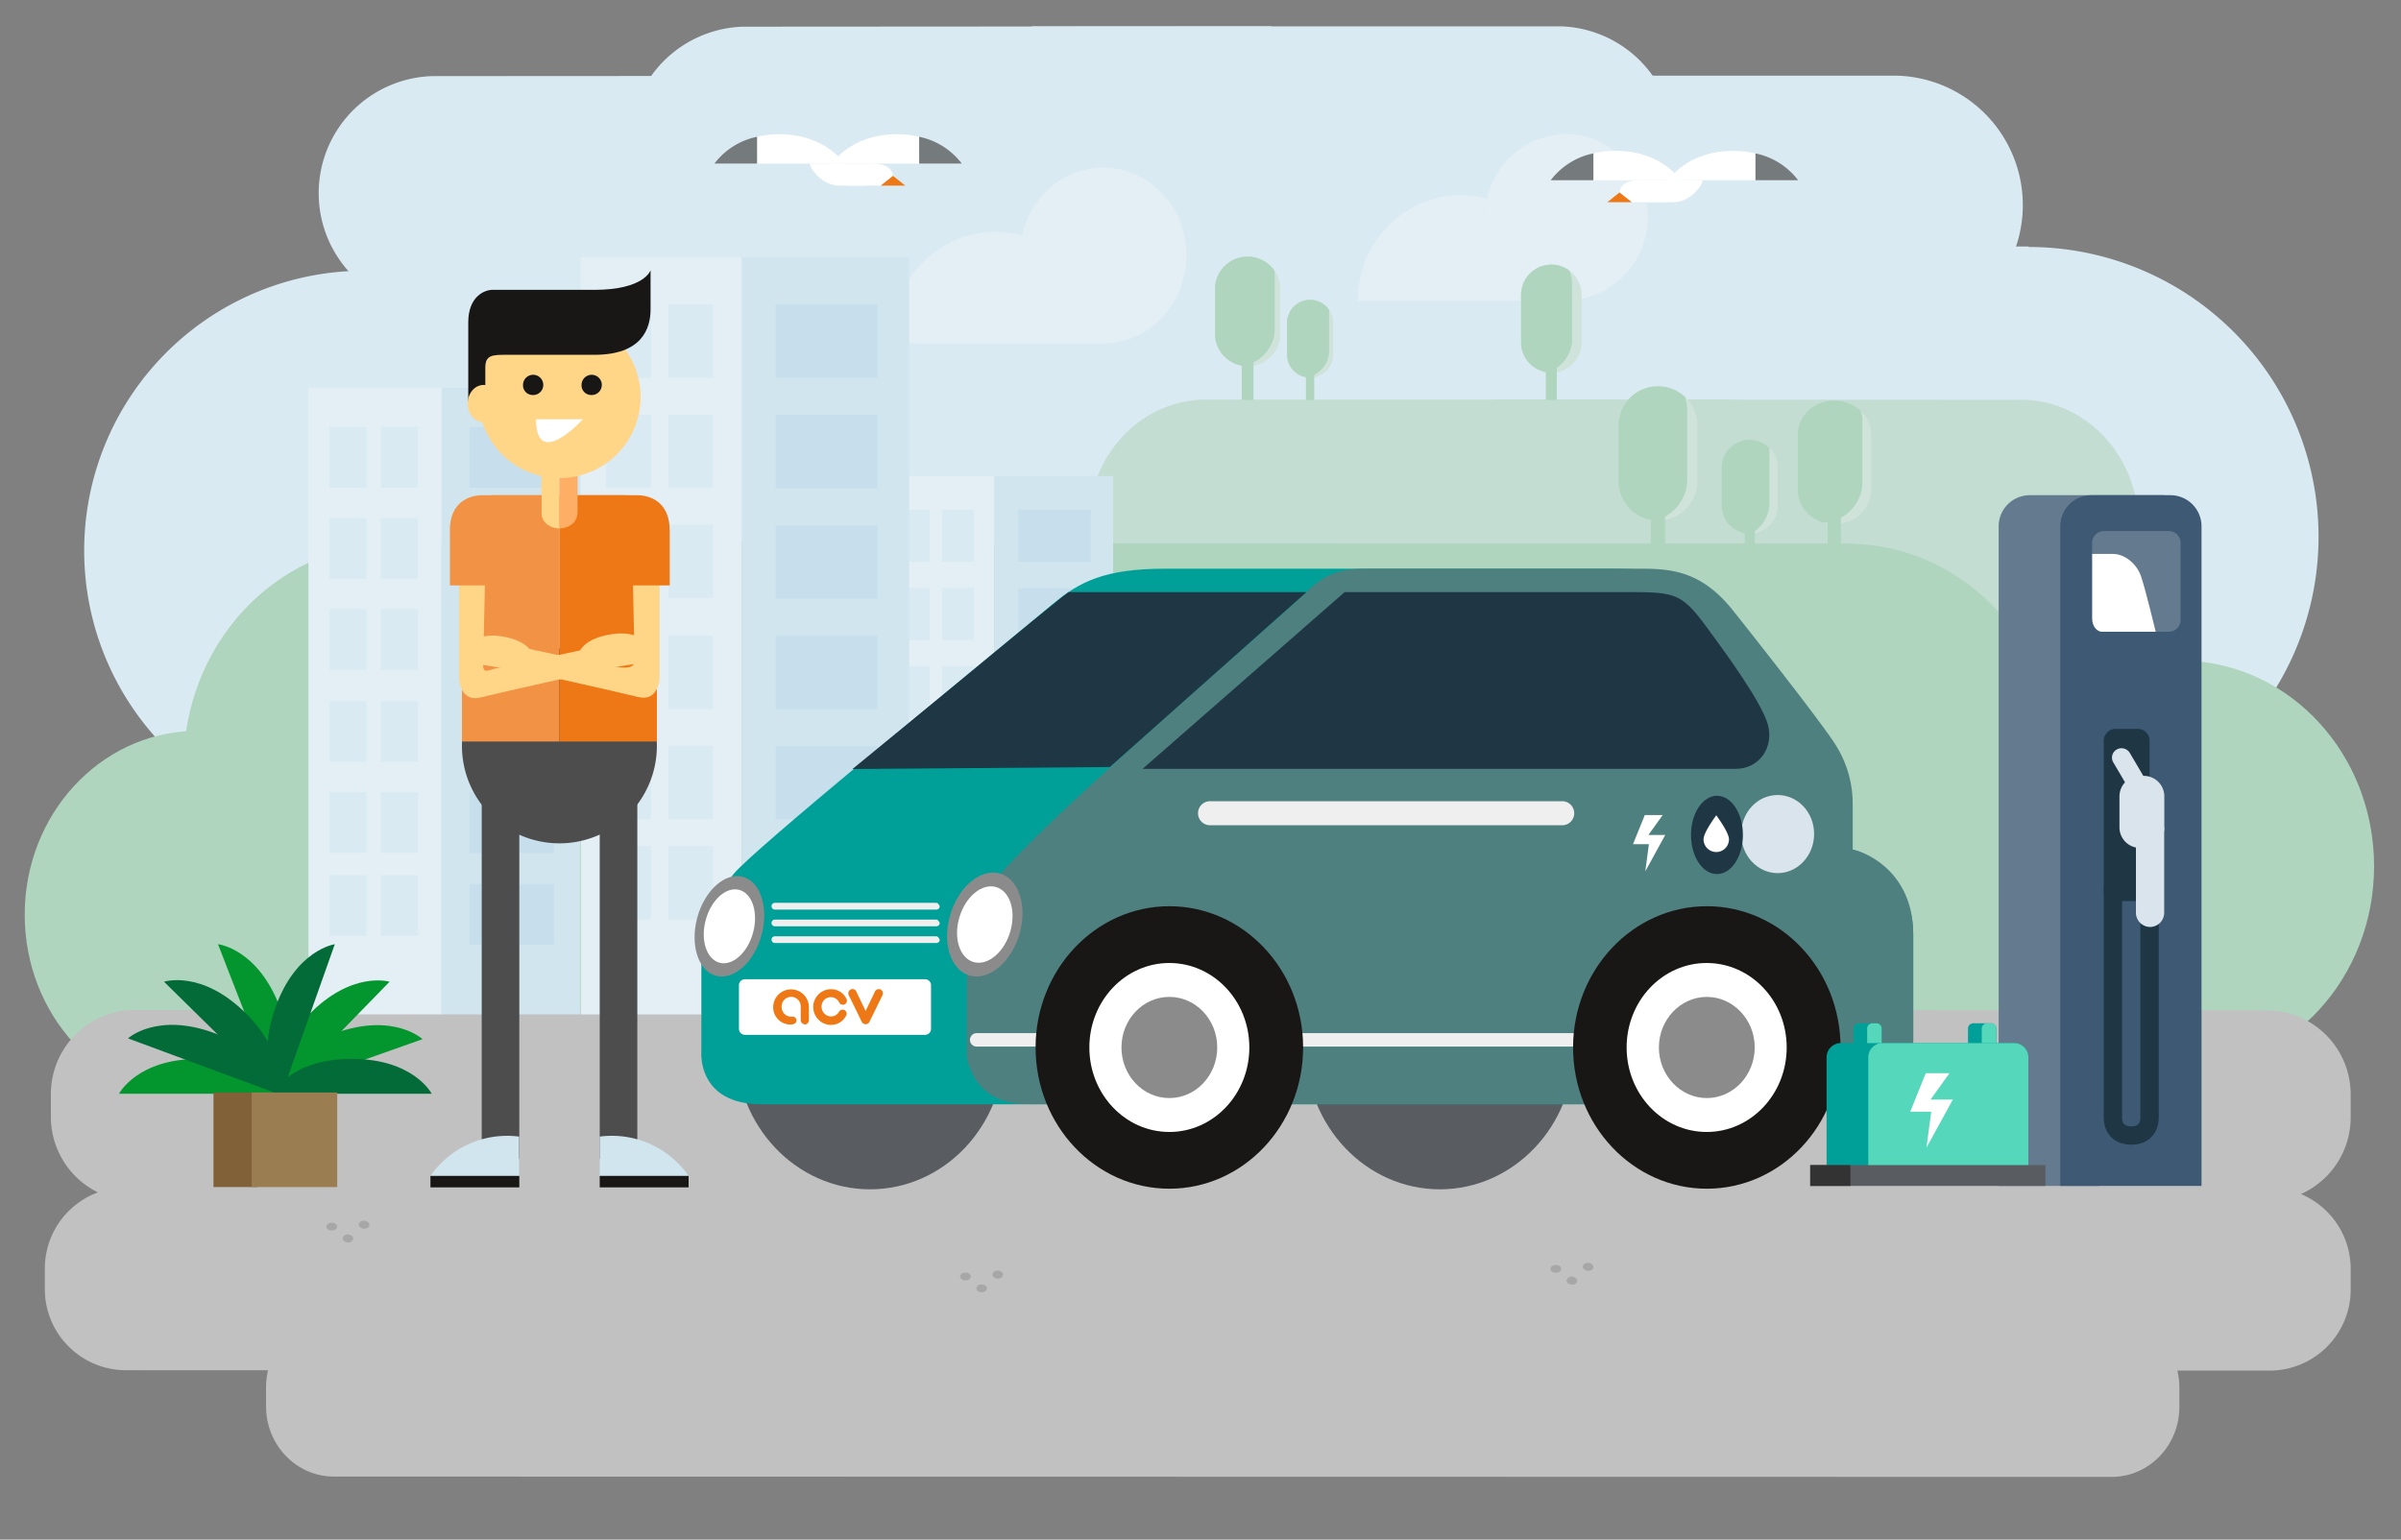 <svg id="Ebene_1" data-name="Ebene 1" xmlns="http://www.w3.org/2000/svg" xmlns:xlink="http://www.w3.org/1999/xlink" viewBox="0 0 555 356"><rect x="0" y="0" width="555" height="356" fill="#808080" stroke="none"/><defs><style>.cls-1,.cls-38{fill:none;}.cls-2{fill:#daeaf2;}.cls-3{fill:#c3ddd3;}.cls-4{fill:#afd5be;}.cls-5{fill:#e3eff5;}.cls-6{fill:#a7a7a7;}.cls-7{fill:#c1c1c1;}.cls-8{fill:#d1e5ee;}.cls-9{fill:#c7dfec;}.cls-10{fill:#fff;}.cls-11{fill:#757a7d;}.cls-12{fill:#ee7815;}.cls-13{fill:#cfe3db;}.cls-14{clip-path:url(#clip-path);}.cls-15{clip-path:url(#clip-path-2);}.cls-16{clip-path:url(#clip-path-3);}.cls-17{clip-path:url(#clip-path-4);}.cls-18{clip-path:url(#clip-path-5);}.cls-19{clip-path:url(#clip-path-6);}.cls-20{fill:#595c61;}.cls-21{fill:#00a099;}.cls-22{fill:#4f8080;}.cls-23{fill:#1f3645;}.cls-24{fill:#efefef;}.cls-25{fill:#dae4ec;}.cls-26{fill:#8b8b8b;}.cls-27{fill:#181716;}.cls-28{fill:#03952e;}.cls-29{fill:#036b38;}.cls-30{fill:#816138;}.cls-31{fill:#9b7d52;}.cls-32{fill:#4d4d4d;}.cls-33{fill:#f19244;}.cls-34{fill:#ffd588;}.cls-35{fill:#ffaf65;}.cls-36{fill:#647a8e;}.cls-37{fill:#3d5973;}.cls-38{stroke:#1f3645;stroke-miterlimit:10;stroke-width:4.24px;}.cls-39{fill:#55d7bc;}.cls-40{fill:#333;}</style><clipPath id="clip-path"><path class="cls-1" d="M374.14,97.6h0v14.49h0a9.14,9.14,0,0,0,18.2,0h0V97.6h0a9.14,9.14,0,0,0-18.2,0"/></clipPath><clipPath id="clip-path-2"><path class="cls-1" d="M280.87,66h0V78h0a7.55,7.55,0,0,0,15,0h0V66h0a7.55,7.55,0,0,0-15,0"/></clipPath><clipPath id="clip-path-3"><path class="cls-1" d="M415.55,100.23h0v13.33h0c.13,4.24,3.87,7.64,8.47,7.64s8.35-3.4,8.48-7.64h0V100.23h0c-.13-4.24-3.87-7.64-8.48-7.64s-8.34,3.4-8.47,7.64"/></clipPath><clipPath id="clip-path-4"><path class="cls-1" d="M351.59,68.17h0v11h0a7,7,0,0,0,14,0h0v-11h0a7,7,0,0,0-14,0"/></clipPath><clipPath id="clip-path-5"><path class="cls-1" d="M398,107.46h0v10.12h0a6.47,6.47,0,0,0,12.87,0h0V107.46h0a6.47,6.47,0,0,0-12.87,0"/></clipPath><clipPath id="clip-path-6"><path class="cls-1" d="M297.51,74.14h0V82.5h0a5.34,5.34,0,0,0,10.63,0h0V74.14h0a5.34,5.34,0,0,0-10.63,0"/></clipPath></defs><title>RZ_180613_ACV_Illustrationen_01</title><path class="cls-2" d="M376,62.52V192.1H82.56V192a64.71,64.71,0,0,1,0-129.38v-.1Z"/><path class="cls-2" d="M364.7,17.5V77.44H229.41v0a29.94,29.94,0,0,1,0-59.85v0Z"/><path class="cls-2" d="M303.3,77.44V17.5H438.59v0a29.94,29.94,0,0,1,0,59.85v0Z"/><path class="cls-2" d="M165.14,57V191.21h303.8v-.1a67,67,0,0,0,0-134V57Z"/><path class="cls-2" d="M222.27,17.53V71.72H100v0a27.07,27.07,0,0,1,0-54.12v0Z"/><path class="cls-2" d="M166.75,71.72V17.53H289.07v0a27.07,27.07,0,0,1,0,54.12v0Z"/><path class="cls-2" d="M294,6.09V60.28H171.7v0a27.07,27.07,0,0,1,0-54.11v0Z"/><path class="cls-2" d="M238.51,60.28V6.09H360.83v0a27.07,27.07,0,0,1,0,54.11v0Z"/><path class="cls-3" d="M400.84,150.32V92.4H278v0c-14.66.44-26.42,13.21-26.42,28.92s11.76,28.48,26.42,28.92v0Z"/><path class="cls-3" d="M345.1,92.4v57.92H467.9v0c14.66-.44,26.43-13.2,26.43-28.92S482.56,92.88,467.9,92.44v0Z"/><path class="cls-4" d="M225.23,254.11V168.9H44.59V169C23,169.61,5.71,188.39,5.71,211.51S23,253.4,44.59,254.05v.06Z"/><path class="cls-4" d="M143.24,168.9v85.21H323.89v-.06c21.57-.65,38.87-19.42,38.87-42.54s-17.3-41.9-38.87-42.55v-.06Z"/><path class="cls-4" d="M395.2,247.87V152.72H193.47v.06c-24.09.73-43.41,21.7-43.41,47.51s19.32,46.79,43.41,47.51v.07Z"/><path class="cls-4" d="M303.64,152.72v95.15H505.37v-.07c24.08-.72,43.41-21.69,43.41-47.51s-19.33-46.78-43.41-47.51v-.06Z"/><path class="cls-4" d="M308.72,228.54V125.68H89.58v.07c-26.16.79-47.15,23.45-47.15,51.36s21,50.57,47.15,51.35v.08Z"/><path class="cls-4" d="M209.26,125.68V228.54H428.4v-.08c26.16-.78,47.16-23.44,47.16-51.35s-21-50.57-47.16-51.36v-.07Z"/><path class="cls-5" d="M230.09,53.63c-13.47,0-24.39,11.54-24.39,25.77h48.79c-10.37-.3-18.69-9.28-18.69-20.31a21.15,21.15,0,0,1,.5-4.61,23.16,23.16,0,0,0-6.21-.84"/><path class="cls-5" d="M255,38.75h0c-9.12,0-16.77,6.71-18.74,15.72a21.15,21.15,0,0,0-.5,4.61c0,11,8.32,20,18.69,20.31H255c10.63,0,19.24-9.1,19.24-20.32S265.67,38.75,255,38.75"/><path class="cls-5" d="M337.69,45.14c-13.16,0-23.84,10.93-23.84,24.41h47.69A19.06,19.06,0,0,1,343.27,50.3a19.55,19.55,0,0,1,.49-4.36,23.39,23.39,0,0,0-6.07-.8"/><path class="cls-5" d="M362.08,31h0a18.91,18.91,0,0,0-18.32,14.9,19.55,19.55,0,0,0-.49,4.36,19.06,19.06,0,0,0,18.27,19.25h.54a19.26,19.26,0,0,0,0-38.51"/><path class="cls-6" d="M242.19,263c-.59,0-1.07.34-1.07.77s.48.77,1.07.77,1.06-.34,1.06-.77-.48-.77-1.06-.77"/><path class="cls-6" d="M245.38,265.27c-.56,0-1,.31-1.06.72s.41.8,1,.82h.07c.56,0,1-.31,1.06-.72s-.41-.8-1-.82h-.06"/><path class="cls-6" d="M248.56,262.56a1,1,0,0,0-1.05.73c0,.42.41.79,1,.82h.07c.56,0,1-.32,1.06-.73s-.41-.79-1-.82h-.07"/><path class="cls-7" d="M524,277.8l-492.84-.09a19.47,19.47,0,0,1-19.4-19.4v-5.4a19.44,19.44,0,0,1,19.4-19.39l492.84.09A19.45,19.45,0,0,1,543.37,253v5.4A19.45,19.45,0,0,1,524,277.8"/><path class="cls-7" d="M524.53,316.92,29.2,316.83a18.76,18.76,0,0,1-18.84-18.56v-5.16a18.77,18.77,0,0,1,18.85-18.56l495.32.09a18.76,18.76,0,0,1,18.84,18.56v5.16a18.76,18.76,0,0,1-18.84,18.56"/><path class="cls-6" d="M76.69,282.73c-.69,0-1.25.4-1.25.9s.56.91,1.25.91,1.24-.41,1.24-.91-.56-.9-1.24-.9"/><path class="cls-6" d="M80.42,285.44a1.15,1.15,0,0,0-1.24.85c0,.5.48.93,1.17,1h.07a1.15,1.15,0,0,0,1.24-.85c0-.5-.48-.93-1.17-1h-.07"/><path class="cls-6" d="M84.15,282.27a1.15,1.15,0,0,0-1.24.85c0,.5.48.93,1.17,1h.07c.66,0,1.21-.37,1.24-.85s-.48-.92-1.16-1h-.08"/><path class="cls-6" d="M223.18,294.25c-.69,0-1.24.41-1.24.91s.55.9,1.24.9,1.24-.4,1.24-.9-.55-.91-1.24-.91"/><path class="cls-6" d="M226.91,297a1.15,1.15,0,0,0-1.24.85c0,.5.48.92,1.17.95h.07c.66,0,1.21-.36,1.24-.85s-.48-.92-1.16-.95h-.08"/><path class="cls-6" d="M230.64,293.8a1.15,1.15,0,0,0-1.24.85c0,.5.49.93,1.17,1h.08a1.15,1.15,0,0,0,1.24-.85c0-.5-.48-.93-1.17-1h-.08"/><path class="cls-6" d="M359.63,292.49c-.69,0-1.25.41-1.25.9s.56.91,1.25.91,1.24-.41,1.24-.91-.56-.9-1.24-.9"/><path class="cls-6" d="M363.36,295.2a1.15,1.15,0,0,0-1.24.85c0,.5.48.93,1.17,1h.07a1.15,1.15,0,0,0,1.24-.85c0-.5-.48-.92-1.17-1h-.07"/><path class="cls-6" d="M367.09,292a1.15,1.15,0,0,0-1.24.85c0,.5.48.93,1.17,1h.07c.66,0,1.21-.37,1.24-.85s-.48-.93-1.16-1h-.08"/><path class="cls-7" d="M488.14,341.5l-411-.08c-8.6,0-15.64-7.29-15.64-16.19v-4.5c0-8.9,7-16.18,15.64-16.18l411,.08c8.6,0,15.63,7.28,15.63,16.18v4.51c0,8.9-7,16.18-15.63,16.18"/><rect class="cls-5" x="71.3" y="89.67" width="30.79" height="144.88"/><rect class="cls-8" x="102.08" y="89.67" width="31.99" height="144.88"/><rect class="cls-9" x="108.54" y="98.73" width="19.5" height="14.04"/><rect class="cls-9" x="108.54" y="119.86" width="19.5" height="14.04"/><rect class="cls-9" x="108.54" y="140.99" width="19.5" height="14.04"/><rect class="cls-9" x="108.54" y="162.11" width="19.5" height="14.04"/><rect class="cls-9" x="108.54" y="183.24" width="19.5" height="14.04"/><rect class="cls-9" x="108.54" y="204.37" width="19.5" height="14.04"/><rect class="cls-2" x="76.13" y="98.73" width="8.59" height="14.04"/><rect class="cls-2" x="76.13" y="119.78" width="8.59" height="14.04"/><rect class="cls-2" x="76.13" y="140.84" width="8.59" height="14.04"/><rect class="cls-2" x="88.01" y="98.73" width="8.59" height="14.04"/><rect class="cls-2" x="88.01" y="119.78" width="8.59" height="14.04"/><rect class="cls-2" x="88.01" y="140.84" width="8.59" height="14.04"/><rect class="cls-2" x="76.13" y="162.11" width="8.59" height="14.04"/><rect class="cls-2" x="76.13" y="183.17" width="8.59" height="14.04"/><rect class="cls-2" x="76.13" y="202.35" width="8.59" height="14.04"/><rect class="cls-2" x="88.01" y="162.11" width="8.59" height="14.04"/><rect class="cls-2" x="88.01" y="183.17" width="8.59" height="14.04"/><rect class="cls-2" x="88.01" y="202.35" width="8.59" height="14.04"/><rect class="cls-5" x="203.37" y="110.08" width="26.45" height="124.48"/><rect class="cls-8" x="229.82" y="110.08" width="27.49" height="124.48"/><rect class="cls-9" x="235.37" y="117.86" width="16.75" height="12.06"/><rect class="cls-9" x="235.37" y="136.01" width="16.75" height="12.06"/><rect class="cls-9" x="235.37" y="154.17" width="16.75" height="12.06"/><rect class="cls-9" x="235.37" y="172.32" width="16.75" height="12.06"/><rect class="cls-9" x="235.37" y="190.47" width="16.75" height="12.06"/><rect class="cls-9" x="235.37" y="208.62" width="16.75" height="12.06"/><rect class="cls-2" x="207.52" y="117.86" width="7.38" height="12.06"/><rect class="cls-2" x="207.52" y="135.95" width="7.38" height="12.06"/><rect class="cls-2" x="207.52" y="154.03" width="7.38" height="12.06"/><rect class="cls-2" x="217.73" y="117.86" width="7.38" height="12.06"/><rect class="cls-2" x="217.73" y="135.95" width="7.38" height="12.06"/><rect class="cls-2" x="217.73" y="154.03" width="7.38" height="12.06"/><rect class="cls-2" x="207.52" y="172.32" width="7.38" height="12.06"/><rect class="cls-2" x="207.52" y="190.41" width="7.38" height="12.06"/><rect class="cls-2" x="207.52" y="206.88" width="7.38" height="12.06"/><rect class="cls-2" x="217.73" y="172.32" width="7.38" height="12.06"/><rect class="cls-2" x="217.73" y="190.41" width="7.38" height="12.06"/><rect class="cls-2" x="217.73" y="206.88" width="7.38" height="12.06"/><rect class="cls-5" x="134.25" y="59.47" width="37.21" height="175.09"/><rect class="cls-8" x="171.46" y="59.47" width="38.67" height="175.09"/><rect class="cls-9" x="179.26" y="70.41" width="23.57" height="16.96"/><rect class="cls-9" x="179.26" y="95.94" width="23.57" height="16.96"/><rect class="cls-9" x="179.26" y="121.48" width="23.57" height="16.96"/><rect class="cls-9" x="179.26" y="147.01" width="23.57" height="16.96"/><rect class="cls-9" x="179.26" y="172.55" width="23.57" height="16.96"/><rect class="cls-9" x="179.26" y="198.08" width="23.57" height="16.96"/><rect class="cls-2" x="140.09" y="70.41" width="10.38" height="16.96"/><rect class="cls-2" x="140.09" y="95.85" width="10.38" height="16.96"/><rect class="cls-2" x="140.09" y="121.3" width="10.38" height="16.96"/><rect class="cls-2" x="154.46" y="70.41" width="10.38" height="16.96"/><rect class="cls-2" x="154.46" y="95.85" width="10.38" height="16.96"/><rect class="cls-2" x="154.46" y="121.3" width="10.38" height="16.96"/><rect class="cls-2" x="140.09" y="147.01" width="10.38" height="16.96"/><rect class="cls-2" x="140.09" y="172.45" width="10.38" height="16.96"/><rect class="cls-2" x="140.09" y="195.63" width="10.38" height="16.96"/><rect class="cls-2" x="154.46" y="147.01" width="10.38" height="16.96"/><rect class="cls-2" x="154.46" y="172.45" width="10.38" height="16.96"/><rect class="cls-2" x="154.46" y="195.63" width="10.38" height="16.96"/><path class="cls-10" d="M165.14,37.83h30.05s-4.36-6.79-15-6.79-15,6.79-15,6.79"/><path class="cls-11" d="M175,31.62a16.62,16.62,0,0,0-9.87,6.21H175Z"/><path class="cls-10" d="M222.33,37.83H192.28s4.36-6.79,15-6.79,15,6.79,15,6.79"/><path class="cls-11" d="M212.47,31.62a16.62,16.62,0,0,1,9.86,6.21h-9.86Z"/><path class="cls-10" d="M195.68,42.92s1.69-5.09,6.22-5.09,4.52,2.83,4.52,2.83l-2.83,2.26Z"/><polygon class="cls-12" points="203.59 42.92 209.25 42.92 206.42 40.66 203.59 42.92"/><path class="cls-10" d="M200.2,42.92H194c-4,0-6.79-4-6.79-5.09H201.9Z"/><path class="cls-13" d="M392.35,112.09V97.6h0a9.14,9.14,0,0,0-18.2,0h0v14.49h0a9.14,9.14,0,0,0,18.2,0Z"/><g class="cls-14"><path class="cls-4" d="M390,111.26V94.51h0c-.16-5.33-4.8-9.61-10.52-9.61s-10.35,4.28-10.51,9.61h0v16.75h0c.16,5.33,4.8,9.61,10.51,9.61s10.36-4.28,10.52-9.61Z"/></g><rect class="cls-4" x="381.6" y="117.55" width="3.28" height="12.72"/><path class="cls-13" d="M295.92,78V66h0a7.55,7.55,0,0,0-15,0h0V78h0a7.55,7.55,0,0,0,15,0Z"/><g class="cls-15"><path class="cls-4" d="M294.64,76.75V62.91h0a8.72,8.72,0,0,0-17.38,0h0V76.75h0a8.73,8.73,0,0,0,17.38,0Z"/></g><rect class="cls-4" x="287.03" y="82.48" width="2.71" height="10.02"/><path class="cls-13" d="M432.51,113.56V100.23h0c-.13-4.24-3.87-7.64-8.48-7.64s-8.34,3.4-8.47,7.64h0v13.33h0c.13,4.24,3.87,7.64,8.47,7.64s8.35-3.4,8.48-7.64Z"/><g class="cls-16"><path class="cls-4" d="M430.5,112.12V96.89h0a9.6,9.6,0,0,0-19.13,0h0v15.23h0a9.6,9.6,0,0,0,19.13,0Z"/></g><rect class="cls-4" x="422.49" y="118.58" width="3.06" height="11.7"/><path class="cls-13" d="M365.6,79.18v-11h0a7,7,0,0,0-14,0h0v11h0a7,7,0,0,0,14,0Z"/><g class="cls-17"><path class="cls-4" d="M363.39,78.4V65.64h0a8,8,0,0,0-16,0h0V78.4h0a8,8,0,0,0,16,0Z"/></g><rect class="cls-4" x="357.32" y="79.92" width="2.53" height="12.58"/><path class="cls-13" d="M410.92,117.58V107.46h0a6.47,6.47,0,0,0-12.87,0h0v10.12h0a6.48,6.48,0,0,0,12.88,0Z"/><g class="cls-18"><path class="cls-4" d="M409,116.31V103.59h0a8,8,0,0,0-16,0h0v12.72h0a8,8,0,0,0,16,0Z"/></g><rect class="cls-4" x="403.31" y="121.39" width="2.32" height="8.89"/><path class="cls-13" d="M308.15,82.5V74.14h0a5.34,5.34,0,0,0-10.63,0h0V82.5h0a5.34,5.34,0,0,0,10.63,0Z"/><g class="cls-19"><path class="cls-4" d="M307.23,81.6V71.34h0a6.47,6.47,0,0,0-12.88,0h0V81.6h0a6.47,6.47,0,0,0,12.88,0Z"/></g><rect class="cls-4" x="301.87" y="85.65" width="1.92" height="6.85"/><path class="cls-20" d="M170.14,242.26c0-18.07,13.87-32.72,31-32.72s31,14.65,31,32.72S218.23,275,201.12,275s-31-14.65-31-32.73"/><path class="cls-20" d="M301.85,242.26c0-18.07,13.87-32.72,31-32.72s31,14.65,31,32.72S349.93,275,332.83,275s-31-14.65-31-32.73"/><path class="cls-21" d="M372.21,131.5c19.61,0,21.79,4.31,26.47,12.72s29.57,36.36,29.57,42v10.27c.94,0,14,4.68,14,19.62v24.29c0,10.27-12.15,14.94-12.15,14.94H176.05c-15,0-13.93-12.14-13.93-12.14V218.88c0-6.6,3.81-12.34,7.47-16.81,4.59-5.61,51.3-43.68,73.71-62.36,6.18-5.15,11.95-8.21,26-8.21Z"/><path class="cls-22" d="M377.81,131.5c7.24,0,14.85-.25,22.68,9.54,3.63,4.54,20,25.28,23.61,30.87a25.35,25.35,0,0,1,4.15,13.35v11.2c.94,0,14,3.74,14,19.62v24.29c0,10.27-5.61,14.94-12.15,14.94H237.5c-13.07,0-14-11.21-14-11.21V218.88c0-8.4.79-9.47,11.21-20.55,15-15.88,62.69-56.86,67.26-61.42,5.68-5.69,10.27-5.41,16.81-5.41Z"/><path class="cls-23" d="M373.14,136.91H310.82l-46.71,40.87H401.17c5.6,0,8.93-5.08,7.47-10.27s-9.64-16.4-14.05-22.39c-6.36-8.62-7.44-8.21-21.45-8.21"/><path class="cls-23" d="M302,136.91H247c-.13,0-7.22,5.73-16.81,13.66-13.16,10.9-33.14,27.25-33.14,27.25l59.48-.46Z"/><path class="cls-24" d="M279.71,185.26h81.4a2.78,2.78,0,0,1,0,5.56h-81.4a2.78,2.78,0,1,1,0-5.56"/><path class="cls-25" d="M410.91,183.83c-4.65,0-8.43,4-8.43,9s3.78,9.06,8.43,9.06,8.43-4.06,8.43-9.06-3.77-9-8.43-9"/><path class="cls-26" d="M219.6,211.68c1.87-6.53,7-10.89,11.42-9.73s6.52,7.4,4.66,13.93-7,10.89-11.43,9.73-6.52-7.4-4.65-13.93"/><path class="cls-10" d="M221.73,212.24c1.37-4.81,5.13-8,8.4-7.16s4.8,5.44,3.42,10.25-5.14,8-8.4,7.15-4.8-5.44-3.42-10.24"/><path class="cls-26" d="M161.18,212.15c1.73-6.31,6.45-10.52,10.55-9.4s6,7.15,4.3,13.46-6.45,10.53-10.55,9.41-6-7.15-4.3-13.47"/><path class="cls-10" d="M163.14,212.69c1.27-4.65,4.75-7.74,7.76-6.92s4.44,5.26,3.17,9.91-4.75,7.74-7.76,6.92-4.44-5.26-3.17-9.91"/><path class="cls-10" d="M172.19,239.28h41.64a1.38,1.38,0,0,0,1.38-1.38V227.81a1.38,1.38,0,0,0-1.38-1.38H172.19a1.38,1.38,0,0,0-1.38,1.38V237.9a1.38,1.38,0,0,0,1.38,1.38"/><path class="cls-24" d="M373.37,240.44a1.55,1.55,0,0,1-1.55,1.56H297.18a1.56,1.56,0,0,1,0-3.11h74.64c.86,0,1.55,1.55,1.55,1.55"/><path class="cls-24" d="M217.22,209.54a.77.77,0,0,1-.78.78H179.12a.78.78,0,0,1,0-1.56h37.32c.44,0,.78.78.78.78"/><path class="cls-24" d="M217.22,213.41a.77.77,0,0,1-.78.77H179.12a.77.77,0,0,1-.78-.77.78.78,0,0,1,.78-.78h37.32c.44,0,.78.78.78.78"/><path class="cls-24" d="M217.22,217.27a.77.77,0,0,1-.78.78H179.12a.78.78,0,0,1,0-1.56h37.32c.44,0,.78.78.78.78"/><path class="cls-24" d="M256.75,240.44A1.55,1.55,0,0,1,255.2,242H225.65a1.56,1.56,0,0,1,0-3.11H255.2c.86,0,1.55,1.55,1.55,1.55"/><path class="cls-27" d="M239.38,242.2c0-18,13.84-32.66,30.92-32.66s30.92,14.63,30.92,32.66-13.85,32.66-30.92,32.66-30.92-14.62-30.92-32.66"/><path class="cls-10" d="M251.81,242.2c0-10.79,8.28-19.53,18.49-19.53s18.49,8.74,18.49,19.53-8.28,19.54-18.49,19.54S251.81,253,251.81,242.2"/><path class="cls-26" d="M259.23,242.2c0-6.46,4.95-11.69,11.07-11.69s11.07,5.23,11.07,11.69-4.95,11.7-11.07,11.7-11.07-5.23-11.07-11.7"/><path class="cls-27" d="M363.62,242.2c0-18,13.84-32.66,30.92-32.66s30.91,14.63,30.91,32.66-13.84,32.66-30.91,32.66-30.92-14.62-30.92-32.66"/><path class="cls-10" d="M376,242.2c0-10.79,8.28-19.53,18.5-19.53S413,231.41,413,242.2s-8.28,19.54-18.49,19.54S376,253,376,242.2"/><path class="cls-26" d="M383.46,242.2c0-6.46,5-11.69,11.08-11.69s11.07,5.23,11.07,11.69-5,11.7-11.07,11.7-11.08-5.23-11.08-11.7"/><path class="cls-23" d="M396.88,184c-3.29,0-6,4.05-6,9.05s2.67,9.06,6,9.06,6-4.06,6-9.06-2.67-9.05-6-9.05"/><path class="cls-12" d="M192.08,237a4.17,4.17,0,0,1-4.1-4.17,4.11,4.11,0,0,1,4.1-4.1,3.86,3.86,0,0,1,3.52,2.12.94.94,0,1,1-1.62.94,2.14,2.14,0,0,0-4.07,1,2.24,2.24,0,0,0,2.17,2.24,2.15,2.15,0,0,0,1.85-1.05.94.94,0,1,1,1.58,1,3.85,3.85,0,0,1-3.43,2"/><path class="cls-12" d="M186.09,236.86h0a1,1,0,0,1-1-1v-3a2.21,2.21,0,1,0-4.41,0,2.23,2.23,0,0,0,2.41,2.22.92.92,0,0,1,1,.63c.1.51-.1,1.12-1.22,1.19a4,4,0,0,1-4.15-4,4.13,4.13,0,1,1,8.26,0v3.07a1,1,0,0,1-1,.93"/><path class="cls-12" d="M200.13,234a1.77,1.77,0,0,0-.13-.42l-2.08-4.34a.94.94,0,0,0-1.29-.44,1,1,0,0,0-.42,1.35c.76,1.54,3,6.14,3,6.14a1,1,0,0,0,.88.54,1,1,0,0,0,.88-.54l3-6.13a1,1,0,0,0-.42-1.36,1,1,0,0,0-1.29.44l-2.08,4.34a1.57,1.57,0,0,0-.14.42Z"/><polygon class="cls-10" points="380.2 188.46 384.34 188.46 381.03 193.07 384.93 193.07 380.32 201.46 381.15 195.19 377.48 195.19 380.2 188.46"/><path class="cls-10" d="M393.78,194.07a2.94,2.94,0,1,0,5.88,0c0-1.63-2.94-5.55-2.94-5.55s-2.94,3.92-2.94,5.55"/><path class="cls-28" d="M64.43,252.9s-4.16-8.06-18.46-8.06-18.46,8.06-18.46,8.06"/><path class="cls-28" d="M90.05,227s-8.67-2.64-18.65,7.6-7.11,18.85-7.11,18.85"/><path class="cls-28" d="M97.67,240.28s-6.61-6.21-20.09-1.43-14.71,13.76-14.71,13.76"/><path class="cls-28" d="M63.77,252.73s6-6.79.82-20.12-14.2-14.28-14.2-14.28"/><path class="cls-29" d="M64.23,252.93s-1.12-9-14.53-14-20.11,1.17-20.11,1.17"/><path class="cls-29" d="M64.24,252.89s2.68-8.66-7.52-18.69S37.91,227,37.91,227"/><path class="cls-29" d="M65.07,253.13s-6.21-6.62-1.44-20.09,13.76-14.71,13.76-14.71"/><path class="cls-29" d="M62.87,252.9s4.16-8.06,18.46-8.06,18.46,8.06,18.46,8.06"/><rect class="cls-30" x="49.35" y="252.61" width="10.09" height="21.87"/><rect class="cls-31" x="58.18" y="252.61" width="19.77" height="21.87"/><path class="cls-32" d="M129.32,195a22.53,22.53,0,1,0-22.54-22.53A22.53,22.53,0,0,0,129.32,195"/><path class="cls-33" d="M106.78,122.46v49h22.53V114.51H114.06c-2.64,0-7.28,1.32-7.28,7.95"/><path class="cls-12" d="M151.85,122.46v49H129.32V114.51h15.26c2.63,0,7.27,1.32,7.27,7.95"/><path class="cls-34" d="M125.12,109.61v8.65c0,3.94,4.2,3.94,4.2,3.94V109.61Z"/><path class="cls-35" d="M133.51,109.61v8.65c0,3.94-4.2,3.94-4.2,3.94V109.61Z"/><rect class="cls-32" x="111.35" y="184.43" width="8.69" height="83.49"/><rect class="cls-32" x="138.63" y="184.43" width="8.69" height="83.49"/><path class="cls-8" d="M120,271.9v-9.09A21.58,21.58,0,0,0,99.5,271.9Z"/><rect class="cls-27" x="99.5" y="271.9" width="20.54" height="2.65"/><path class="cls-8" d="M138.63,271.9v-9.09a21.58,21.58,0,0,1,20.54,9.09Z"/><rect class="cls-27" x="138.63" y="271.9" width="20.54" height="2.65"/><path class="cls-34" d="M129.32,110.55a18.76,18.76,0,1,0-18.76-18.76,18.76,18.76,0,0,0,18.76,18.76"/><path class="cls-27" d="M108.24,88.1V74.55c0-6,3.75-7.53,5.6-7.53h23.54c11.56,0,13-4.52,13-4.52v9c0,4.51-2,10.54-13,10.54H117.13c-3.29,0-4.95,0-4.95,3v4.52s-3.94.18-3.94,4.7Z"/><path class="cls-34" d="M111.79,97.62c2,0,3.68-1.93,3.68-4.31s-1.64-4.3-3.68-4.3-3.68,1.92-3.68,4.3,1.65,4.31,3.68,4.31"/><path class="cls-27" d="M123,91.33a2.34,2.34,0,1,0-2.1-2.32,2.22,2.22,0,0,0,2.1,2.32"/><path class="cls-27" d="M136.53,91.33a2.34,2.34,0,1,0-2.1-2.32,2.22,2.22,0,0,0,2.1,2.32"/><path class="cls-10" d="M123.91,96.94h10.84s-10.84,11.92-10.84,0"/><path class="cls-34" d="M120.39,155v-5.38s21.45,4.76,23.92,4.76,2.38-1.28,2.38-1.9l-.49-22.33h6.27v26.14c0,2.42-1.15,5.83-4.94,4.88-4.93-1.23-27.14-6.17-27.14-6.17"/><path class="cls-34" d="M110.11,153.51l12.08,1.92.72-4.56h0s-1-2.79-6.87-3.72c-8.79-1.4-9.92,5.72-9.92,5.72Z"/><path class="cls-34" d="M138.19,155.07l-.4-5.49s-20.4,4.45-23.3,5c-1.23.22-2.84,1.35-2.8-.71l.5-23.62h-6.08v26.14c0,2.42,1.15,5.84,4.93,4.89,4.94-1.23,27.15-6.17,27.15-6.17"/><path class="cls-34" d="M147.52,153.4l-12.8,2L134,150.6h0s1.08-3,7.28-3.94c9.31-1.48,10.51,6.06,10.51,6.06Z"/><path class="cls-33" d="M104,122.68v12.68h21.17V114.51H111.46c-2.71,0-7.48,1.36-7.48,8.17"/><path class="cls-12" d="M154.81,122.68v12.68H133.64V114.51h13.7c2.7,0,7.47,1.36,7.47,8.17"/><path class="cls-36" d="M462,274.22V121.68a7.2,7.2,0,0,1,7.17-7.18h30.72c3.95,0-14.68,3.23-14.68,7.18V274.22Z"/><path class="cls-37" d="M476.24,274.22V121.68a7.2,7.2,0,0,1,7.18-7.18h18.3a7.2,7.2,0,0,1,7.17,7.18V274.22Z"/><path class="cls-36" d="M501.33,146.08h-15a2.73,2.73,0,0,1-2.73-2.72V125.51a2.73,2.73,0,0,1,2.73-2.72h15a2.72,2.72,0,0,1,2.72,2.72v17.85a2.72,2.72,0,0,1-2.72,2.72"/><path class="cls-10" d="M483.62,128.08h4.77c2.62,0,5.5,2.12,6.56,5.3s3.35,12.7,3.35,12.7H485.91c-1.06,0-2.29-1.06-2.29-3.17Z"/><path class="cls-23" d="M486.29,205.62V171.26a2.73,2.73,0,0,1,2.73-2.72h5.13a2.73,2.73,0,0,1,2.73,2.72v34.36a2.74,2.74,0,0,1-2.73,2.73H489a2.74,2.74,0,0,1-2.73-2.73"/><path class="cls-38" d="M488.41,205.39v52.94c0,3.18,2.11,4.24,4.23,4.24s4.24-1.06,4.24-4.24V211.74"/><path class="cls-25" d="M495.52,196.06h-.82a4.75,4.75,0,0,1-4.78-4.69v-7.28a4.75,4.75,0,0,1,4.78-4.69h.82a4.74,4.74,0,0,1,4.77,4.69v7.28a4.74,4.74,0,0,1-4.77,4.69"/><path class="cls-25" d="M497,214.34a3.3,3.3,0,0,1-3.27-3.21V191.65a3.27,3.27,0,0,1,6.53,0v19.48a3.29,3.29,0,0,1-3.26,3.21"/><path class="cls-25" d="M496,184.74h0a2.24,2.24,0,0,1-3-.8l-4.5-7.65a2.16,2.16,0,0,1,.81-3,2.24,2.24,0,0,1,3,.8l4.5,7.65a2.16,2.16,0,0,1-.81,3"/><path class="cls-21" d="M428.42,241.42v-3.59a1.22,1.22,0,0,1,1.22-1.22h4.1a1.22,1.22,0,0,1,1.21,1.22v3.59h-6.53"/><path class="cls-39" d="M431.6,241.42v-3.59a1.22,1.22,0,0,1,1.22-1.22h.92a1.22,1.22,0,0,1,1.21,1.22v3.59H431.6"/><path class="cls-21" d="M454.91,241.42v-3.59a1.22,1.22,0,0,1,1.22-1.22h4.1a1.22,1.22,0,0,1,1.22,1.22v3.59h-6.54"/><path class="cls-39" d="M458.09,241.42v-3.59a1.22,1.22,0,0,1,1.22-1.22h.92a1.22,1.22,0,0,1,1.22,1.22v3.59h-3.36"/><path class="cls-21" d="M422.22,269.75V244.48a3.31,3.31,0,0,1,3.3-3.29h40.05a3.31,3.31,0,0,1,3.3,3.29v25.27c-.24,0-46.65,0-46.65,0"/><path class="cls-39" d="M431.86,269.75V244.48a3.3,3.3,0,0,1,3.29-3.29h30.42a3.31,3.31,0,0,1,3.3,3.29v25.27c-.24,0-37,0-37,0"/><rect class="cls-20" x="418.44" y="269.4" width="54.36" height="4.82"/><rect class="cls-40" x="418.44" y="269.4" width="9.29" height="4.82"/><polygon class="cls-10" points="445.15 248.15 450.63 248.15 446.25 254.25 451.41 254.25 445.31 265.35 446.41 257.06 441.56 257.06 445.15 248.15"/><path class="cls-10" d="M415.65,41.67H385.59s4.37-6.79,15-6.79,15,6.79,15,6.79"/><path class="cls-11" d="M405.78,35.46a16.66,16.66,0,0,1,9.87,6.21h-9.87Z"/><path class="cls-10" d="M358.45,41.67H388.5s-4.36-6.79-15-6.79-15,6.79-15,6.79"/><path class="cls-11" d="M368.32,35.46a16.62,16.62,0,0,0-9.87,6.21h9.87Z"/><path class="cls-10" d="M385.11,46.76s-1.7-5.09-6.22-5.09-4.53,2.83-4.53,2.83l2.83,2.26Z"/><polygon class="cls-12" points="377.19 46.76 371.54 46.76 374.36 44.5 377.19 46.76"/><path class="cls-10" d="M380.58,46.76h6.22c4,0,6.79-4,6.79-5.09h-14.7Z"/></svg>